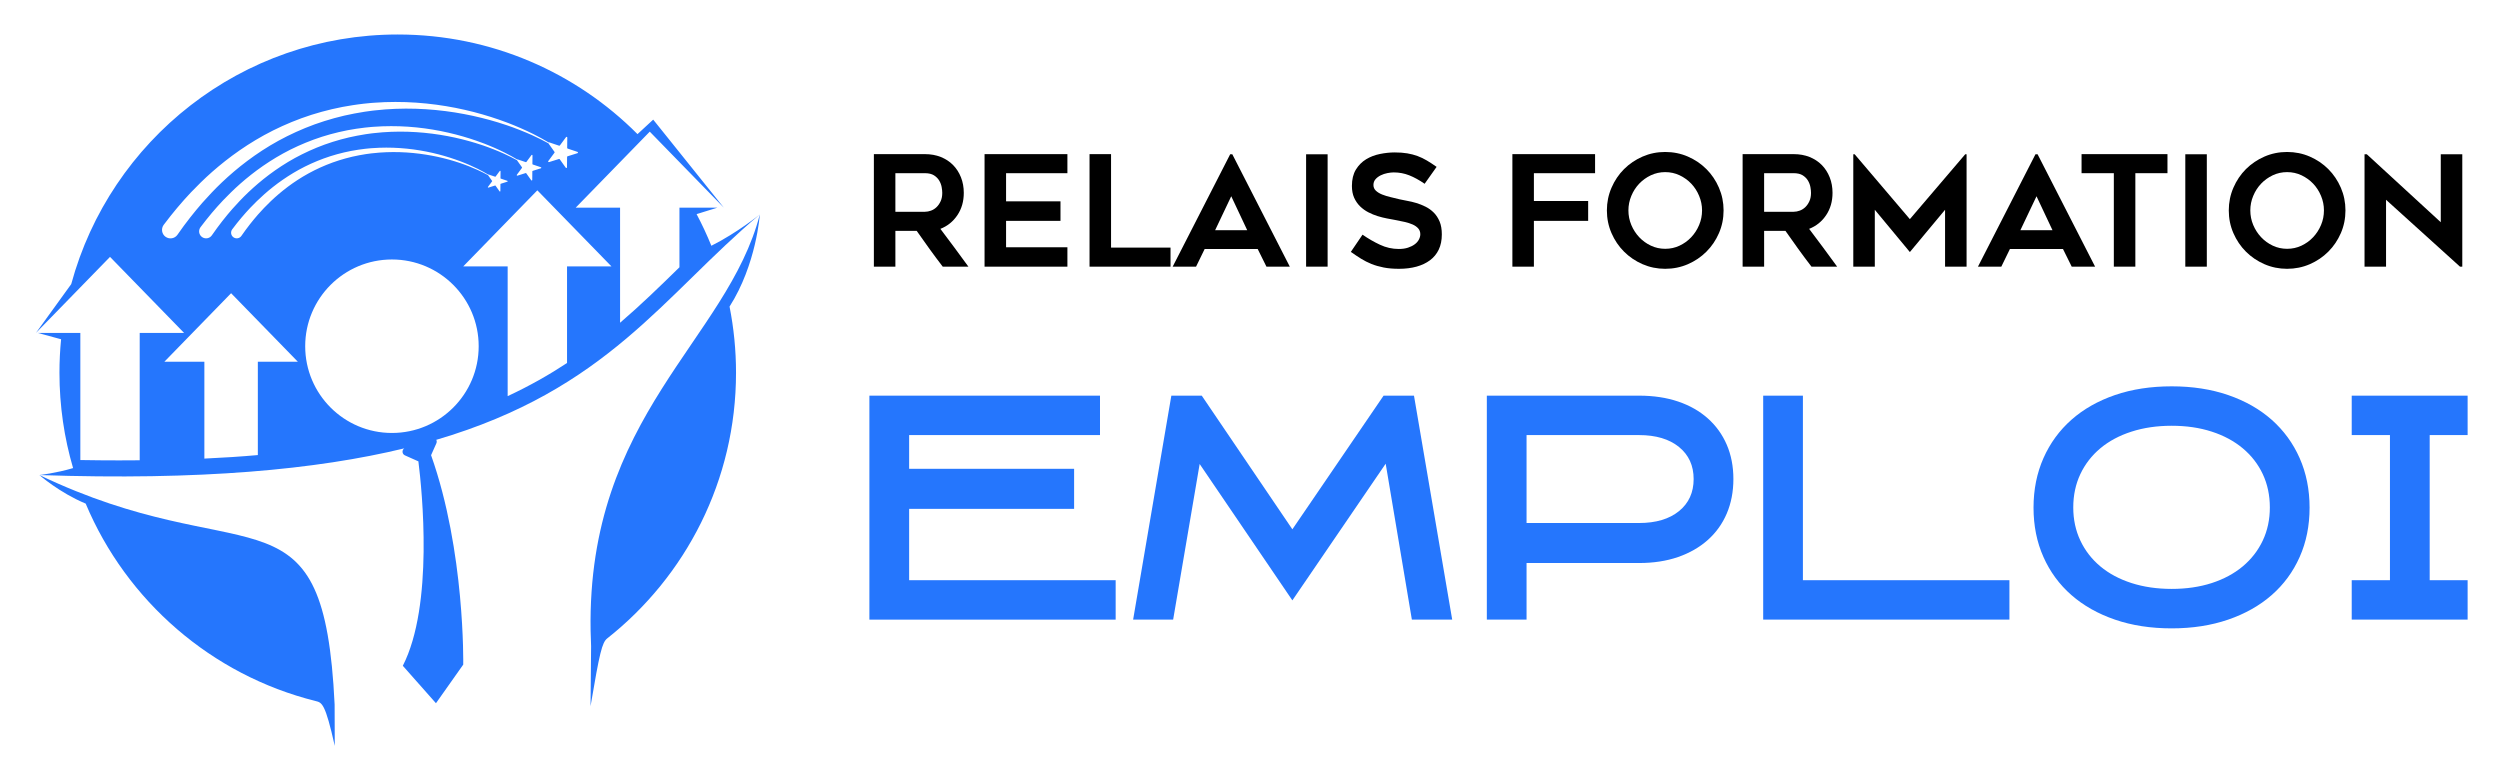 <?xml version="1.0" encoding="utf-8"?>
<!-- Generator: Adobe Illustrator 16.0.0, SVG Export Plug-In . SVG Version: 6.00 Build 0)  -->
<!DOCTYPE svg PUBLIC "-//W3C//DTD SVG 1.1//EN" "http://www.w3.org/Graphics/SVG/1.1/DTD/svg11.dtd">
<svg version="1.1" id="Calque_1" xmlns="http://www.w3.org/2000/svg" xmlns:xlink="http://www.w3.org/1999/xlink" x="0px" y="0px"
	 width="236px" height="73px" viewBox="0 0 236 73" enable-background="new 0 0 236 73" xml:space="preserve">
<g>
	<g id="XMLID_1502_">
		<path id="XMLID_1511_" fill="#2576FD" d="M31.601,70.412c-0.004-0.024-0.009-3.886-0.013-3.91
			c-0.032-0.66-0.069-1.289-0.112-1.892c-1.358-19.08-8.674-10.644-27.758-19.766c0,0,1.891,1.665,4.37,2.696
			c3.855,9.186,11.882,16.188,21.709,18.638C30.393,66.327,30.702,66.384,31.601,70.412z"/>
		<path id="XMLID_1610_" fill="#2576FD" d="M71.728,20.242C68.645,32.153,55.421,39.19,55.753,59.53
			c0.008,0.482,0.024,0.971,0.047,1.469c0.001,0.136-0.06,5.543-0.053,5.666c0.863-5.083,1.087-6.015,1.581-6.404
			c7.401-5.849,12.153-14.903,12.153-25.071c0-2.138-0.211-4.226-0.611-6.248C71.411,24.962,71.728,20.242,71.728,20.242z"/>
		<path id="XMLID_1615_" fill="#2576FD" d="M65.758,20.213l1.957-0.607H64.14v5.625c-1.825,1.785-3.636,3.55-5.605,5.237V19.606
			h-4.191l6.993-7.179l6.994,7.179l-6.669-8.314l-1.482,1.369c-5.783-5.809-13.787-9.405-22.632-9.405
			c-14.74,0-27.145,9.987-30.824,23.563l-3.333,4.61l0,0l6.995-7.18l6.994,7.18h-4.192V43.45c-0.641,0.007-1.29,0.01-1.95,0.01
			c0,0-0.002,0-0.004,0c-1.187,0-2.407-0.01-3.65-0.032v-12H3.566l2.201,0.598c-0.102,1.042-0.155,2.097-0.155,3.164
			c0,3.124,0.45,6.143,1.287,8.997c-1.601,0.479-3.18,0.658-3.18,0.658c15.185,0.518,26.142-0.508,34.446-2.52
			c-0.238,0.158-0.223,0.534,0.058,0.661l1.273,0.567c0.349,2.788,1.455,13.575-1.47,19.297l3.128,3.534l2.575-3.646
			c0,0,0.186-10.699-3.036-19.769l0.5-1.121c0.052-0.116,0.041-0.234-0.009-0.329c16.174-4.753,21.412-13.59,30.543-21.277
			c0,0-2.088,1.706-4.575,2.958C66.737,22.177,66.271,21.18,65.758,20.213z M17.357,21.313c-0.13,0.183-0.242,0.338-0.332,0.465
			c-0.181,0.253-0.277,0.389-0.277,0.389c-0.256,0.36-0.756,0.444-1.117,0.188c-0.36-0.256-0.444-0.756-0.188-1.117
			c0.005-0.007,0.012-0.017,0.018-0.024c0,0,0.102-0.132,0.292-0.378c0.094-0.124,0.212-0.275,0.351-0.454
			c0.147-0.181,0.317-0.389,0.507-0.622c0.047-0.057,0.095-0.118,0.147-0.177c0.051-0.061,0.103-0.121,0.157-0.182
			c0.107-0.125,0.219-0.254,0.337-0.39c0.059-0.067,0.117-0.138,0.18-0.205c0.063-0.069,0.127-0.139,0.193-0.21
			c0.131-0.143,0.267-0.29,0.406-0.442c0.575-0.596,1.234-1.259,2-1.933c0.766-0.672,1.629-1.363,2.589-2.028
			c0.961-0.665,2.015-1.304,3.153-1.875c1.139-0.568,2.355-1.071,3.624-1.478c1.271-0.401,2.589-0.716,3.923-0.914
			c0.332-0.056,0.668-0.091,1.001-0.135c0.167-0.017,0.334-0.034,0.502-0.051c0.083-0.007,0.167-0.017,0.25-0.023l0.252-0.018
			c0.667-0.053,1.335-0.073,1.996-0.075c1.323-0.003,2.622,0.093,3.866,0.258c0.622,0.083,1.23,0.188,1.823,0.302
			c0.592,0.118,1.167,0.251,1.724,0.393c0.554,0.146,1.091,0.299,1.606,0.463c0.513,0.166,1.006,0.333,1.474,0.512
			c0.059,0.022,0.117,0.043,0.174,0.065c0.058,0.022,0.115,0.046,0.172,0.068c0.113,0.046,0.226,0.09,0.338,0.134
			c0.22,0.093,0.437,0.18,0.644,0.272c0.419,0.18,0.809,0.368,1.172,0.546c0.563,0.282,1.057,0.555,1.48,0.81
			c0.016-0.01,0.034-0.014,0.053-0.007l0.932,0.313c0.026,0.01,0.055,0,0.072-0.022l0.585-0.789c0.037-0.05,0.116-0.022,0.115,0.04
			l-0.01,0.981c0,0.028,0.017,0.053,0.043,0.062l0.932,0.313c0.059,0.021,0.058,0.103-0.002,0.122l-0.937,0.294
			c-0.026,0.008-0.044,0.032-0.045,0.06l-0.009,0.983c-0.001,0.062-0.081,0.087-0.116,0.036l-0.57-0.801
			c-0.016-0.022-0.044-0.032-0.071-0.024l-0.938,0.294c-0.059,0.019-0.107-0.049-0.07-0.098l0.586-0.79
			c0.017-0.021,0.017-0.052,0.001-0.075l-0.57-0.801c-0.001-0.002-0.002-0.005-0.004-0.008c-0.435-0.24-0.942-0.498-1.52-0.759
			c-0.369-0.164-0.762-0.335-1.184-0.498c-0.209-0.085-0.428-0.164-0.649-0.248c-0.113-0.039-0.226-0.079-0.34-0.12
			c-0.057-0.02-0.114-0.04-0.172-0.061c-0.059-0.019-0.117-0.039-0.176-0.058c-0.469-0.16-0.964-0.307-1.478-0.452
			c-0.515-0.143-1.051-0.273-1.604-0.397c-0.554-0.12-1.126-0.229-1.713-0.323c-0.588-0.09-1.19-0.172-1.805-0.229
			c-1.228-0.117-2.504-0.163-3.794-0.111c-0.645,0.027-1.294,0.071-1.942,0.147l-0.243,0.027c-0.082,0.009-0.162,0.022-0.242,0.033
			c-0.163,0.022-0.324,0.044-0.486,0.067c-0.322,0.054-0.646,0.102-0.966,0.167c-1.285,0.24-2.544,0.593-3.752,1.025
			c-1.205,0.438-2.353,0.963-3.42,1.547c-1.067,0.586-2.051,1.236-2.942,1.904c-0.892,0.668-1.69,1.357-2.396,2.026
			c-0.706,0.67-1.31,1.326-1.836,1.915c-0.128,0.15-0.252,0.296-0.372,0.437c-0.061,0.07-0.119,0.139-0.176,0.207
			c-0.059,0.067-0.111,0.137-0.166,0.203c-0.106,0.134-0.209,0.261-0.308,0.384c-0.049,0.061-0.097,0.121-0.144,0.179
			c-0.046,0.059-0.088,0.116-0.131,0.173C17.64,20.938,17.489,21.138,17.357,21.313z M49.271,15.787l-0.468-0.659
			c-0.002-0.003-0.003-0.004-0.003-0.006c-0.358-0.198-0.776-0.409-1.251-0.625c-0.303-0.134-0.626-0.275-0.973-0.409
			c-0.173-0.069-0.353-0.134-0.535-0.203c-0.093-0.033-0.186-0.065-0.279-0.099c-0.047-0.017-0.095-0.034-0.142-0.05
			c-0.048-0.017-0.096-0.032-0.145-0.048c-0.387-0.131-0.794-0.252-1.217-0.372c-0.423-0.117-0.864-0.225-1.319-0.327
			c-0.457-0.098-0.927-0.189-1.41-0.266c-0.484-0.074-0.979-0.141-1.484-0.188c-1.011-0.096-2.06-0.133-3.122-0.091
			c-0.53,0.021-1.065,0.058-1.598,0.121l-0.2,0.021c-0.066,0.008-0.133,0.018-0.199,0.027c-0.133,0.019-0.267,0.037-0.399,0.055
			c-0.265,0.045-0.531,0.083-0.794,0.138c-1.057,0.198-2.094,0.488-3.086,0.843c-0.991,0.36-1.935,0.793-2.814,1.272
			c-0.877,0.483-1.687,1.018-2.42,1.567c-0.734,0.55-1.39,1.118-1.971,1.667c-0.58,0.55-1.078,1.09-1.51,1.574
			c-0.106,0.124-0.208,0.244-0.307,0.359c-0.049,0.058-0.097,0.115-0.144,0.17c-0.048,0.056-0.092,0.114-0.136,0.168
			c-0.088,0.109-0.173,0.215-0.253,0.314c-0.041,0.051-0.08,0.1-0.119,0.148c-0.038,0.048-0.072,0.096-0.107,0.142
			c-0.139,0.185-0.264,0.349-0.372,0.492c-0.107,0.151-0.199,0.279-0.273,0.383c-0.148,0.208-0.228,0.319-0.228,0.319
			c-0.211,0.297-0.623,0.365-0.919,0.155s-0.365-0.623-0.155-0.918c0.005-0.007,0.011-0.015,0.016-0.021c0,0,0.083-0.108,0.24-0.311
			c0.078-0.102,0.174-0.227,0.289-0.373c0.121-0.149,0.26-0.32,0.417-0.511c0.039-0.047,0.078-0.097,0.12-0.147
			c0.042-0.048,0.085-0.098,0.13-0.149c0.087-0.102,0.18-0.208,0.276-0.32c0.049-0.055,0.097-0.113,0.149-0.169
			c0.052-0.057,0.104-0.114,0.159-0.172c0.107-0.117,0.219-0.238,0.334-0.364c0.472-0.49,1.015-1.035,1.644-1.589
			c0.631-0.554,1.341-1.122,2.13-1.668c0.791-0.546,1.658-1.073,2.593-1.543c0.937-0.465,1.938-0.88,2.981-1.215
			c1.044-0.33,2.128-0.589,3.226-0.753c0.274-0.044,0.55-0.075,0.824-0.11c0.138-0.014,0.276-0.027,0.414-0.041
			c0.069-0.007,0.137-0.015,0.205-0.02l0.207-0.015c0.55-0.043,1.099-0.06,1.643-0.062c1.088-0.003,2.156,0.075,3.18,0.212
			c0.512,0.068,1.012,0.155,1.5,0.249c0.486,0.096,0.96,0.206,1.417,0.323c0.457,0.12,0.898,0.246,1.321,0.38
			c0.423,0.137,0.829,0.274,1.213,0.422c0.048,0.017,0.096,0.035,0.144,0.053c0.047,0.019,0.094,0.038,0.141,0.056
			c0.094,0.037,0.187,0.074,0.278,0.11c0.181,0.077,0.36,0.148,0.531,0.224c0.344,0.149,0.664,0.303,0.964,0.45
			c0.462,0.231,0.869,0.457,1.217,0.666c0.012-0.007,0.028-0.011,0.044-0.005l0.766,0.257c0.022,0.008,0.045,0,0.06-0.018
			l0.481-0.649c0.031-0.041,0.096-0.019,0.095,0.033l-0.008,0.808c0,0.022,0.015,0.043,0.036,0.05l0.766,0.258
			c0.049,0.017,0.048,0.085-0.001,0.101l-0.771,0.241c-0.021,0.007-0.037,0.027-0.037,0.05l-0.008,0.808
			c-0.001,0.052-0.066,0.072-0.096,0.031l-0.469-0.659c-0.013-0.018-0.037-0.026-0.059-0.02l-0.771,0.242
			c-0.049,0.016-0.088-0.042-0.058-0.083l0.482-0.648C49.284,15.83,49.284,15.805,49.271,15.787z M46.451,17.074l-0.378-0.532
			c-0.002-0.001-0.002-0.003-0.003-0.005c-0.289-0.16-0.627-0.331-1.011-0.505c-0.245-0.108-0.507-0.223-0.787-0.332
			c-0.139-0.056-0.284-0.107-0.432-0.164c-0.075-0.026-0.149-0.053-0.226-0.08c-0.038-0.014-0.076-0.027-0.115-0.041
			c-0.039-0.013-0.078-0.026-0.116-0.039c-0.312-0.106-0.642-0.205-0.983-0.301c-0.343-0.095-0.7-0.182-1.067-0.265
			c-0.369-0.079-0.749-0.152-1.139-0.214c-0.391-0.06-0.791-0.115-1.2-0.153c-0.817-0.077-1.666-0.108-2.524-0.074
			c-0.429,0.018-0.86,0.047-1.291,0.098l-0.162,0.017c-0.054,0.007-0.108,0.016-0.162,0.022c-0.107,0.015-0.215,0.029-0.322,0.043
			c-0.214,0.037-0.43,0.068-0.642,0.111c-0.855,0.161-1.693,0.395-2.494,0.682c-0.802,0.291-1.566,0.641-2.275,1.029
			c-0.71,0.39-1.364,0.821-1.957,1.265c-0.593,0.445-1.124,0.904-1.593,1.349c-0.469,0.445-0.872,0.881-1.222,1.273
			c-0.085,0.1-0.167,0.197-0.246,0.29c-0.041,0.046-0.079,0.092-0.118,0.138c-0.039,0.044-0.074,0.091-0.11,0.135
			c-0.07,0.089-0.139,0.174-0.205,0.255c-0.033,0.041-0.064,0.081-0.095,0.119c-0.031,0.039-0.059,0.078-0.087,0.115
			c-0.113,0.148-0.213,0.282-0.301,0.397c-0.086,0.122-0.162,0.225-0.222,0.31c-0.119,0.168-0.184,0.259-0.184,0.259
			c-0.17,0.24-0.503,0.295-0.743,0.125c-0.24-0.17-0.295-0.504-0.125-0.743c0.004-0.005,0.009-0.012,0.012-0.016
			c0,0,0.068-0.088,0.194-0.252c0.063-0.082,0.141-0.182,0.232-0.302c0.098-0.12,0.211-0.258,0.337-0.413
			c0.032-0.038,0.064-0.079,0.098-0.119c0.034-0.04,0.069-0.079,0.104-0.12c0.072-0.083,0.147-0.168,0.225-0.26
			c0.039-0.044,0.077-0.091,0.12-0.136c0.042-0.046,0.085-0.093,0.128-0.14c0.087-0.094,0.177-0.192,0.271-0.293
			c0.382-0.396,0.821-0.837,1.33-1.285c0.509-0.448,1.083-0.908,1.722-1.349c0.639-0.442,1.34-0.868,2.096-1.247
			c0.757-0.377,1.566-0.712,2.41-0.982c0.845-0.267,1.721-0.476,2.608-0.608c0.221-0.037,0.444-0.061,0.666-0.089
			c0.111-0.012,0.223-0.022,0.333-0.034c0.056-0.005,0.112-0.011,0.167-0.016l0.168-0.011c0.444-0.035,0.888-0.049,1.327-0.051
			c0.879-0.001,1.743,0.062,2.57,0.172c0.414,0.055,0.818,0.125,1.211,0.201c0.395,0.078,0.777,0.167,1.146,0.261
			c0.37,0.097,0.726,0.199,1.068,0.308c0.341,0.11,0.669,0.222,0.98,0.34c0.039,0.015,0.078,0.029,0.116,0.044
			c0.038,0.015,0.076,0.03,0.114,0.045c0.076,0.029,0.15,0.059,0.224,0.088c0.146,0.062,0.291,0.12,0.429,0.181
			c0.279,0.121,0.537,0.244,0.78,0.364c0.374,0.187,0.703,0.369,0.984,0.538c0.01-0.006,0.021-0.009,0.035-0.004l0.619,0.208
			c0.018,0.006,0.037,0,0.048-0.015l0.389-0.525c0.025-0.033,0.078-0.015,0.077,0.026l-0.006,0.653c0,0.019,0.011,0.035,0.029,0.041
			l0.619,0.208c0.039,0.014,0.039,0.069,0,0.081l-0.623,0.196c-0.018,0.005-0.03,0.022-0.03,0.04l-0.007,0.653
			c-0.001,0.041-0.053,0.058-0.077,0.024l-0.378-0.532c-0.011-0.016-0.03-0.022-0.047-0.017l-0.624,0.195
			c-0.04,0.013-0.071-0.033-0.047-0.065l0.39-0.524C46.461,17.109,46.462,17.089,46.451,17.074z M24.34,34.146v8.813
			c-1.601,0.142-3.281,0.252-5.048,0.332v-9.145h-3.774l6.298-6.467l6.299,6.467H24.34z M36.999,40.872
			c-4.522,0-8.188-3.666-8.188-8.189c0-4.522,3.667-8.188,8.188-8.188c4.523,0,8.189,3.667,8.189,8.188
			C45.188,37.206,41.522,40.872,36.999,40.872z M53.528,25.146v9.121c-1.69,1.114-3.537,2.164-5.605,3.128V25.146h-4.192l6.994-7.18
			l6.995,7.18H53.528z"/>
	</g>
	<g>
		<g>
			<path d="M84.525,25.172h-2.031V14.55h4.826c0.543,0,1.039,0.089,1.489,0.268c0.45,0.181,0.836,0.432,1.155,0.754
				c0.319,0.325,0.57,0.711,0.749,1.162c0.179,0.45,0.269,0.94,0.269,1.473c0,0.803-0.201,1.503-0.604,2.104
				c-0.402,0.6-0.937,1.031-1.605,1.292c0.893,1.179,1.774,2.37,2.646,3.569h-2.424c-0.424-0.552-0.838-1.108-1.244-1.669
				c-0.405-0.562-0.81-1.132-1.215-1.713h-2.011V25.172z M84.525,19.991h2.793c0.182,0,0.373-0.036,0.57-0.108
				c0.197-0.072,0.373-0.184,0.527-0.333c0.155-0.149,0.282-0.337,0.384-0.559c0.102-0.224,0.151-0.485,0.151-0.784
				c0-0.155-0.02-0.338-0.057-0.552c-0.04-0.213-0.117-0.416-0.232-0.61c-0.115-0.193-0.28-0.357-0.491-0.493
				c-0.214-0.134-0.497-0.203-0.853-0.203h-2.793V19.991z"/>
			<path d="M94.973,16.349v2.655h5.137v1.844h-5.137v2.496h5.79v1.829h-7.821V14.55h7.821v1.799H94.973z"/>
			<path d="M110.498,23.373v1.799h-7.646V14.55h2.031v8.823H110.498z"/>
			<path d="M110.701,25.172l5.427-10.607h0.203l5.427,10.607h-2.205l-0.828-1.669h-5.004l-0.813,1.669H110.701z M114.707,21.733
				h3.031l-1.509-3.207L114.707,21.733z"/>
			<path d="M125.327,25.172h-2.031V14.565h2.031V25.172z"/>
			<path d="M127.519,23.778l1.104-1.625c0.53,0.368,1.081,0.686,1.646,0.95c0.565,0.267,1.158,0.4,1.776,0.4
				c0.328,0,0.619-0.041,0.871-0.124c0.251-0.083,0.465-0.189,0.638-0.32c0.176-0.13,0.306-0.28,0.392-0.45
				c0.088-0.168,0.131-0.335,0.131-0.5c0-0.213-0.065-0.394-0.195-0.545c-0.131-0.149-0.305-0.271-0.522-0.37
				c-0.217-0.096-0.475-0.179-0.769-0.246c-0.296-0.069-0.604-0.13-0.921-0.189c-0.213-0.04-0.461-0.084-0.741-0.138
				s-0.57-0.125-0.871-0.218c-0.299-0.091-0.595-0.213-0.885-0.362c-0.289-0.149-0.55-0.339-0.784-0.565
				c-0.231-0.229-0.417-0.499-0.559-0.813c-0.139-0.314-0.209-0.684-0.209-1.11c0-0.619,0.125-1.134,0.376-1.545
				c0.253-0.411,0.574-0.735,0.966-0.973c0.392-0.237,0.827-0.404,1.307-0.5c0.478-0.096,0.939-0.146,1.385-0.146
				s0.842,0.029,1.189,0.087c0.349,0.059,0.674,0.143,0.973,0.254c0.301,0.112,0.593,0.251,0.878,0.421
				c0.285,0.168,0.593,0.369,0.921,0.601l-1.131,1.597c-0.503-0.349-0.988-0.615-1.452-0.799c-0.464-0.183-0.952-0.275-1.466-0.275
				c-0.174,0-0.371,0.022-0.595,0.065c-0.222,0.043-0.433,0.113-0.631,0.21c-0.197,0.098-0.362,0.22-0.493,0.371
				c-0.13,0.149-0.195,0.332-0.195,0.543c0,0.213,0.077,0.392,0.231,0.538c0.155,0.144,0.353,0.266,0.595,0.362
				s0.509,0.179,0.8,0.246c0.288,0.068,0.57,0.136,0.84,0.204c0.205,0.048,0.443,0.096,0.719,0.145
				c0.276,0.048,0.562,0.115,0.855,0.203c0.296,0.088,0.588,0.203,0.878,0.349c0.291,0.144,0.55,0.332,0.777,0.559
				c0.227,0.227,0.41,0.507,0.552,0.842c0.139,0.333,0.209,0.737,0.209,1.212c0,0.55-0.096,1.029-0.29,1.435
				c-0.192,0.407-0.47,0.743-0.827,1.009c-0.357,0.267-0.783,0.468-1.276,0.604c-0.493,0.134-1.04,0.203-1.64,0.203
				c-0.552,0-1.038-0.041-1.459-0.124c-0.419-0.083-0.805-0.193-1.153-0.333c-0.347-0.141-0.677-0.308-0.986-0.5
				C128.166,24.224,127.847,24.01,127.519,23.778z"/>
			<path d="M144.8,16.349v2.626h5.122v1.873H144.8v4.324h-2.031V14.55h7.806v1.799H144.8z"/>
			<path d="M157.19,25.375c-0.754,0-1.464-0.146-2.132-0.435c-0.667-0.291-1.25-0.686-1.748-1.184
				c-0.499-0.497-0.894-1.081-1.183-1.748c-0.29-0.667-0.437-1.383-0.437-2.148c0-0.754,0.146-1.468,0.437-2.14
				c0.289-0.672,0.684-1.258,1.183-1.756c0.498-0.497,1.081-0.892,1.748-1.183c0.668-0.29,1.378-0.435,2.132-0.435
				c0.766,0,1.48,0.145,2.148,0.435c0.667,0.291,1.25,0.686,1.748,1.183c0.498,0.498,0.894,1.084,1.183,1.756
				c0.29,0.672,0.437,1.385,0.437,2.14c0,0.765-0.146,1.481-0.437,2.148c-0.289,0.667-0.685,1.251-1.183,1.748
				c-0.498,0.498-1.081,0.894-1.748,1.184C158.671,25.229,157.956,25.375,157.19,25.375z M157.197,16.248
				c-0.48,0-0.933,0.1-1.352,0.297c-0.422,0.2-0.787,0.462-1.102,0.791c-0.313,0.33-0.563,0.713-0.746,1.155
				c-0.183,0.44-0.275,0.897-0.275,1.37c0,0.484,0.093,0.943,0.275,1.38c0.184,0.435,0.433,0.82,0.746,1.153
				c0.314,0.333,0.68,0.6,1.102,0.797c0.419,0.199,0.871,0.297,1.352,0.297c0.483,0,0.936-0.098,1.354-0.297
				c0.421-0.198,0.787-0.464,1.102-0.797c0.313-0.333,0.563-0.719,0.744-1.153c0.185-0.437,0.277-0.896,0.277-1.38
				c0-0.473-0.093-0.93-0.277-1.37c-0.182-0.442-0.431-0.825-0.744-1.155c-0.314-0.328-0.681-0.591-1.102-0.791
				C158.133,16.348,157.681,16.248,157.197,16.248z"/>
			<path d="M166.534,25.172h-2.031V14.55h4.826c0.543,0,1.04,0.089,1.49,0.268c0.45,0.181,0.835,0.432,1.154,0.754
				c0.319,0.325,0.57,0.711,0.749,1.162c0.179,0.45,0.269,0.94,0.269,1.473c0,0.803-0.201,1.503-0.604,2.104
				c-0.402,0.6-0.937,1.031-1.604,1.292c0.892,1.179,1.773,2.37,2.645,3.569h-2.423c-0.425-0.552-0.839-1.108-1.244-1.669
				c-0.406-0.562-0.81-1.132-1.216-1.713h-2.011V25.172z M166.534,19.991h2.793c0.183,0,0.373-0.036,0.57-0.108
				c0.198-0.072,0.373-0.184,0.528-0.333c0.154-0.149,0.281-0.337,0.383-0.559c0.102-0.224,0.151-0.485,0.151-0.784
				c0-0.155-0.019-0.338-0.057-0.552c-0.04-0.213-0.117-0.416-0.232-0.61c-0.115-0.193-0.28-0.357-0.491-0.493
				c-0.213-0.134-0.497-0.203-0.853-0.203h-2.793V19.991z"/>
			<path d="M185.645,14.565v10.607h-2.031v-5.369l-3.323,3.99l-3.309-3.99v5.369h-2.031V14.565h0.131l5.209,6.123l5.225-6.123
				H185.645z"/>
			<path d="M186.719,25.172l5.428-10.607h0.202l5.428,10.607h-2.207l-0.826-1.669h-5.007l-0.813,1.669H186.719z M190.723,21.733
				h3.033l-1.509-3.207L190.723,21.733z"/>
			<path d="M204.609,16.349h-3.032v8.823h-2.031v-8.823h-3.047V14.55h8.11V16.349z"/>
			<path d="M208.324,25.172h-2.031V14.565h2.031V25.172z"/>
			<path d="M215.898,25.375c-0.755,0-1.466-0.146-2.133-0.435c-0.669-0.291-1.251-0.686-1.75-1.184
				c-0.498-0.497-0.892-1.081-1.182-1.748c-0.291-0.667-0.436-1.383-0.436-2.148c0-0.754,0.145-1.468,0.436-2.14
				c0.29-0.672,0.684-1.258,1.182-1.756c0.499-0.497,1.081-0.892,1.75-1.183c0.667-0.29,1.378-0.435,2.133-0.435
				c0.763,0,1.479,0.145,2.146,0.435c0.668,0.291,1.251,0.686,1.749,1.183c0.498,0.498,0.892,1.084,1.183,1.756
				c0.29,0.672,0.435,1.385,0.435,2.14c0,0.765-0.145,1.481-0.435,2.148c-0.291,0.667-0.685,1.251-1.183,1.748
				c-0.498,0.498-1.081,0.894-1.749,1.184C217.378,25.229,216.661,25.375,215.898,25.375z M215.905,16.248
				c-0.483,0-0.936,0.1-1.354,0.297c-0.419,0.2-0.787,0.462-1.1,0.791c-0.314,0.33-0.563,0.713-0.746,1.155
				c-0.184,0.44-0.275,0.897-0.275,1.37c0,0.484,0.092,0.943,0.275,1.38c0.184,0.435,0.432,0.82,0.746,1.153
				c0.313,0.333,0.681,0.6,1.1,0.797c0.419,0.199,0.871,0.297,1.354,0.297c0.482,0,0.933-0.098,1.354-0.297
				c0.42-0.198,0.786-0.464,1.101-0.797c0.314-0.333,0.562-0.719,0.745-1.153c0.185-0.437,0.275-0.896,0.275-1.38
				c0-0.473-0.091-0.93-0.275-1.37c-0.184-0.442-0.431-0.825-0.745-1.155c-0.314-0.328-0.681-0.591-1.101-0.791
				C216.838,16.348,216.388,16.248,215.905,16.248z"/>
			<path d="M232.223,25.172l-6.98-6.313v6.313h-2.031V14.565h0.218l6.979,6.414v-6.414h2.031v10.607H232.223z"/>
		</g>
		<g>
			<path fill="#2576FD" d="M101.396,48.036H85.823v6.735h19.495v3.722H82.071V37.35h21.769v3.721H85.823v3.184h15.573V48.036z"/>
			<path fill="#2576FD" d="M133.48,37.35l3.608,21.143h-3.807l-2.473-14.721L122,56.675l-8.752-12.874l-2.503,14.691h-3.778
				l3.608-21.143h2.87L122,49.967l8.61-12.617H133.48z"/>
			<path fill="#2576FD" d="M144.107,58.493h-3.75V37.35h14.379c1.365,0,2.59,0.186,3.68,0.555s2.022,0.898,2.8,1.592
				c0.776,0.689,1.373,1.518,1.791,2.486c0.415,0.965,0.625,2.045,0.625,3.239c0,1.193-0.21,2.277-0.625,3.254
				c-0.418,0.976-1.016,1.81-1.795,2.5c-0.776,0.692-1.711,1.228-2.803,1.607c-1.091,0.378-2.32,0.566-3.685,0.566h-10.617V58.493z
				 M144.107,49.372h10.621c1.593,0,2.851-0.375,3.771-1.123c0.92-0.749,1.381-1.758,1.381-3.026c0-1.27-0.461-2.279-1.381-3.026
				c-0.921-0.75-2.179-1.125-3.771-1.125h-10.621V49.372z"/>
			<path fill="#2576FD" d="M189.69,58.493h-23.245V37.35h3.75v17.421h19.495V58.493z"/>
			<path fill="#2576FD" d="M205.008,59.318c-1.97,0-3.755-0.274-5.356-0.825c-1.601-0.55-2.97-1.321-4.106-2.316
				c-1.138-0.993-2.018-2.19-2.643-3.593c-0.626-1.402-0.938-2.956-0.938-4.661c0-1.707,0.313-3.264,0.938-4.678
				c0.625-1.41,1.505-2.615,2.643-3.621c1.137-1.004,2.506-1.78,4.106-2.331c1.602-0.55,3.387-0.823,5.356-0.823
				c1.952,0,3.728,0.273,5.329,0.823c1.6,0.55,2.97,1.327,4.107,2.331c1.136,1.006,2.018,2.211,2.642,3.621
				c0.625,1.414,0.938,2.971,0.938,4.678c0,1.705-0.313,3.259-0.938,4.661c-0.624,1.402-1.506,2.6-2.642,3.593
				c-1.138,0.995-2.508,1.767-4.107,2.316C208.735,59.043,206.96,59.318,205.008,59.318z M205.008,40.192
				c-1.382,0-2.646,0.184-3.793,0.554c-1.146,0.367-2.128,0.894-2.942,1.573c-0.814,0.681-1.443,1.494-1.889,2.439
				c-0.445,0.947-0.668,1.995-0.668,3.148c0,1.136,0.223,2.176,0.668,3.121s1.074,1.758,1.889,2.44
				c0.814,0.681,1.796,1.204,2.942,1.574c1.146,0.367,2.411,0.552,3.793,0.552c1.383,0,2.643-0.185,3.78-0.552
				c1.137-0.37,2.112-0.894,2.927-1.574c0.814-0.683,1.445-1.495,1.891-2.44s0.667-1.985,0.667-3.121
				c0-1.153-0.222-2.201-0.667-3.148c-0.445-0.945-1.076-1.759-1.891-2.439c-0.814-0.68-1.79-1.206-2.927-1.573
				C207.65,40.375,206.391,40.192,205.008,40.192z"/>
			<path fill="#2576FD" d="M232.944,58.493h-10.942v-3.722h3.609v-13.7h-3.609V37.35h10.942v3.721h-3.581v13.7h3.581V58.493z"/>
		</g>
	</g>
</g>
</svg>
